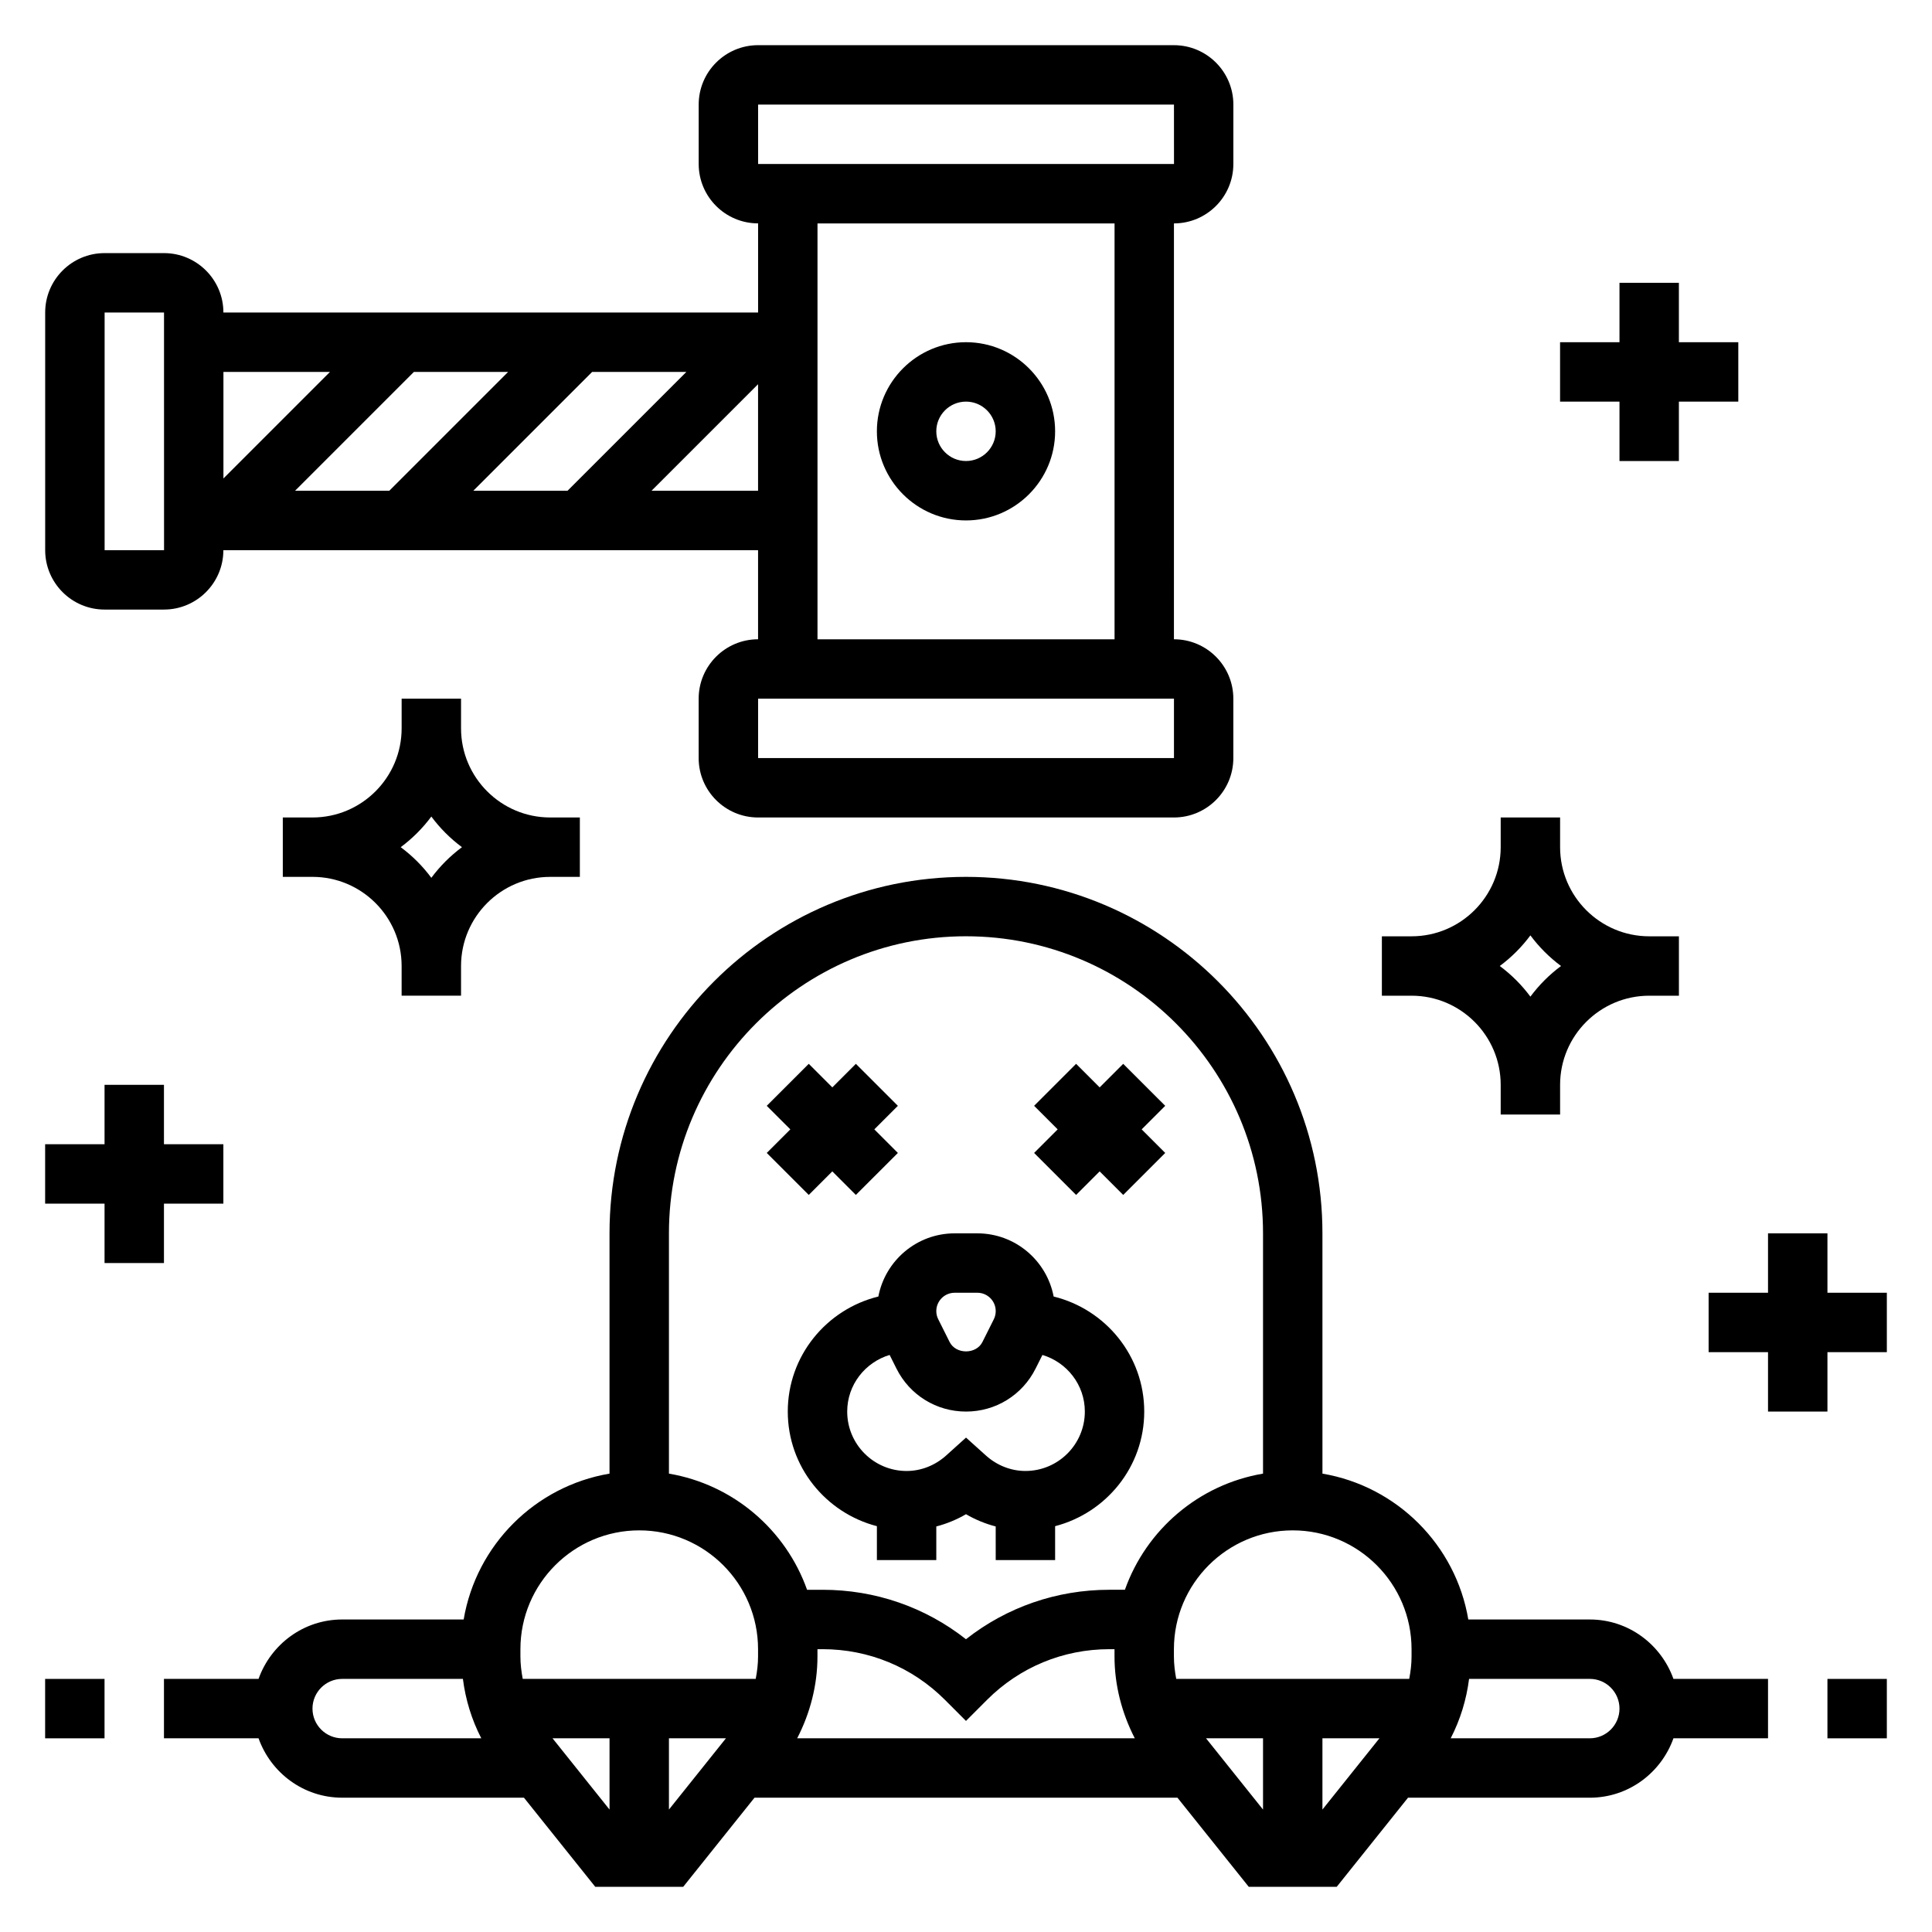 <?xml version="1.0" encoding="UTF-8"?>
<!-- Uploaded to: SVG Repo, www.svgrepo.com, Generator: SVG Repo Mixer Tools -->
<svg fill="#000000" width="800px" height="800px" version="1.1" viewBox="144 144 512 512" xmlns="http://www.w3.org/2000/svg">
 <g>
  <path d="m565.31 573.18h-32.195c-3.328-19.734-18.918-35.312-38.652-38.652l-0.004-63.684c0-52.09-42.375-94.465-94.465-94.465s-94.465 42.375-94.465 94.465v63.684c-19.734 3.328-35.312 18.918-38.652 38.652h-32.191c-10.25 0-18.91 6.606-22.168 15.742h-25.066v15.742h25.066c3.258 9.141 11.918 15.742 22.168 15.742h48.168l18.895 23.617h23.309l18.895-23.617 56.047 0.004h56.039l18.895 23.617h23.309l18.895-23.617h48.176c10.25 0 18.91-6.606 22.168-15.742h25.062v-15.742h-25.066c-3.258-9.141-11.918-15.746-22.164-15.746zm-47.234 7.871v1.938c0 2-0.242 3.984-0.621 5.934h-61.742c-0.367-1.949-0.613-3.934-0.613-5.934v-1.938c0-17.367 14.121-31.488 31.488-31.488 17.367 0 31.488 14.121 31.488 31.488zm-118.08-188.93c43.406 0 78.719 35.312 78.719 78.719v63.684c-17.027 2.875-30.953 14.863-36.605 30.781h-4.109c-13.957 0-27.207 4.606-38.008 13.105-10.797-8.496-24.047-13.102-38.004-13.102h-4.109c-5.652-15.918-19.578-27.898-36.605-30.781v-63.684c0-43.406 35.316-78.723 78.723-78.723zm-118.08 188.93c0-17.367 14.121-31.488 31.488-31.488s31.488 14.121 31.488 31.488v1.938c0 2-0.242 3.984-0.621 5.934h-61.742c-0.367-1.949-0.613-3.934-0.613-5.934zm-55.105 15.746c0-4.336 3.527-7.871 7.871-7.871h31.992c0.699 5.504 2.332 10.824 4.871 15.742h-36.859c-4.348 0-7.875-3.535-7.875-7.871zm63.617 7.871h15.105v18.887zm30.848 18.883v-18.883h15.105zm33.984-18.883c3.449-6.684 5.375-14.105 5.375-21.68v-1.938h1.355c12.258 0 23.781 4.769 32.441 13.438l5.566 5.574 5.566-5.574c8.664-8.668 20.18-13.438 32.438-13.438h1.355v1.938c0 7.566 1.93 14.996 5.375 21.68zm108.35 0h15.105v18.887zm30.848 18.883v-18.883h15.105zm70.852-18.883h-36.863c2.543-4.922 4.172-10.242 4.871-15.742l31.992-0.004c4.344 0 7.871 3.535 7.871 7.871 0 4.34-3.527 7.875-7.871 7.875z"/>
  <path d="m352.77 518.08c0 14.625 10.066 26.852 23.617 30.371v8.988h15.742v-8.91c2.746-0.723 5.398-1.801 7.871-3.25 2.473 1.449 5.125 2.527 7.871 3.25l0.004 8.91h15.742v-8.988c13.547-3.519 23.617-15.742 23.617-30.371 0-14.777-10.258-27.109-24.008-30.488-1.82-9.523-10.18-16.742-20.219-16.742h-6.016c-10.035 0-18.398 7.219-20.215 16.742-13.75 3.379-24.008 15.715-24.008 30.488zm44.227-31.488h6.016c2.684 0 4.863 2.18 4.863 4.867 0 0.746-0.172 1.504-0.512 2.172l-3.008 6.008c-1.66 3.328-7.047 3.32-8.699 0l-3.008-6.016c-0.344-0.66-0.52-1.418-0.52-2.164 0-2.688 2.184-4.867 4.867-4.867zm3.008 31.488c7.856 0 14.918-4.367 18.438-11.391l1.812-3.613c6.473 1.945 11.238 7.894 11.238 15.004 0 8.684-7.062 15.742-15.742 15.742-3.816 0-7.535-1.457-10.477-4.102l-5.269-4.742-5.266 4.746c-2.945 2.644-6.66 4.102-10.48 4.102-8.684 0-15.742-7.062-15.742-15.742 0-7.109 4.762-13.059 11.242-15.012l1.812 3.621c3.516 7.019 10.574 11.387 18.434 11.387z"/>
  <path d="m358.33 460.67 6.242-6.242 6.242 6.242 11.133-11.129-6.242-6.246 6.242-6.242-11.133-11.129-6.242 6.242-6.242-6.242-11.133 11.129 6.246 6.242-6.246 6.246z"/>
  <path d="m429.18 460.67 6.242-6.242 6.242 6.242 11.133-11.129-6.242-6.246 6.242-6.242-11.133-11.129-6.242 6.242-6.242-6.242-11.129 11.129 6.242 6.242-6.242 6.246z"/>
  <path d="m400 281.92c13.02 0 23.617-10.598 23.617-23.617s-10.598-23.617-23.617-23.617-23.617 10.598-23.617 23.617c0 13.023 10.594 23.617 23.617 23.617zm0-31.488c4.344 0 7.871 3.535 7.871 7.871 0 4.336-3.527 7.871-7.871 7.871s-7.871-3.535-7.871-7.871c-0.004-4.336 3.523-7.871 7.871-7.871z"/>
  <path d="m171.71 305.54h15.742c8.684 0 15.742-7.062 15.742-15.742h141.7v23.617c-8.684 0-15.742 7.062-15.742 15.742v15.742c0 8.684 7.062 15.742 15.742 15.742h110.21c8.684 0 15.742-7.062 15.742-15.742v-15.742c0-8.684-7.062-15.742-15.742-15.742l0.004-110.21c8.684 0 15.742-7.062 15.742-15.742l0.004-15.746c0-8.684-7.062-15.742-15.742-15.742l-110.21-0.004c-8.684 0-15.742 7.062-15.742 15.742v15.742c0 8.684 7.062 15.742 15.742 15.742v23.617l-141.7 0.004c0-8.684-7.062-15.742-15.742-15.742h-15.746c-8.684 0-15.742 7.062-15.742 15.742v62.977c-0.004 8.684 7.059 15.746 15.742 15.746zm75.461-31.488h-24.973l31.488-31.488h24.969zm53.75-31.488h24.969l-31.488 31.488h-24.969zm15.742 31.488 28.23-28.23v28.23zm138.45 70.848h-110.21v-15.742h110.21zm-110.21-173.18h110.21l0.008 15.742h-110.21zm94.465 31.488v110.21h-78.723v-110.21zm-207.93 39.359-28.227 28.23v-28.23zm-59.715-15.746h15.742l0.008 62.977h-15.75z"/>
  <path d="m573.18 266.18h15.742v-15.746h15.746v-15.742h-15.746v-15.746h-15.742v15.746h-15.746v15.742h15.746z"/>
  <path d="m187.45 478.72v-15.742h15.746v-15.746h-15.746v-15.742h-15.742v15.742h-15.746v15.746h15.746v15.742z"/>
  <path d="m628.29 486.59v-15.742h-15.746v15.742h-15.742v15.746h15.742v15.742h15.746v-15.742h15.742v-15.746z"/>
  <path d="m266.18 407.87v-7.871c0-13.02 10.598-23.617 23.617-23.617h7.871v-15.742h-7.871c-13.02 0-23.617-10.598-23.617-23.617v-7.871h-15.742v7.871c0 13.02-10.598 23.617-23.617 23.617l-7.875-0.004v15.742h7.871c13.02 0 23.617 10.598 23.617 23.617v7.871zm-15.988-39.359c3.094-2.297 5.816-5.023 8.117-8.117 2.297 3.094 5.023 5.816 8.117 8.117-3.094 2.297-5.816 5.023-8.117 8.117-2.301-3.098-5.023-5.82-8.117-8.117z"/>
  <path d="m541.7 431.49v7.871h15.742v-7.871c0-13.02 10.598-23.617 23.617-23.617h7.871v-15.742h-7.871c-13.02 0-23.617-10.598-23.617-23.617v-7.871h-15.742v7.871c0 13.02-10.598 23.617-23.617 23.617h-7.871v15.742h7.871c13.02 0 23.617 10.594 23.617 23.617zm7.871-39.605c2.297 3.094 5.023 5.816 8.117 8.117-3.094 2.297-5.816 5.023-8.117 8.117-2.297-3.094-5.023-5.816-8.117-8.117 3.094-2.301 5.82-5.023 8.117-8.117z"/>
  <path d="m628.29 588.93h15.742v15.742h-15.742z"/>
  <path d="m155.96 588.93h15.742v15.742h-15.742z"/>
 </g>
</svg>